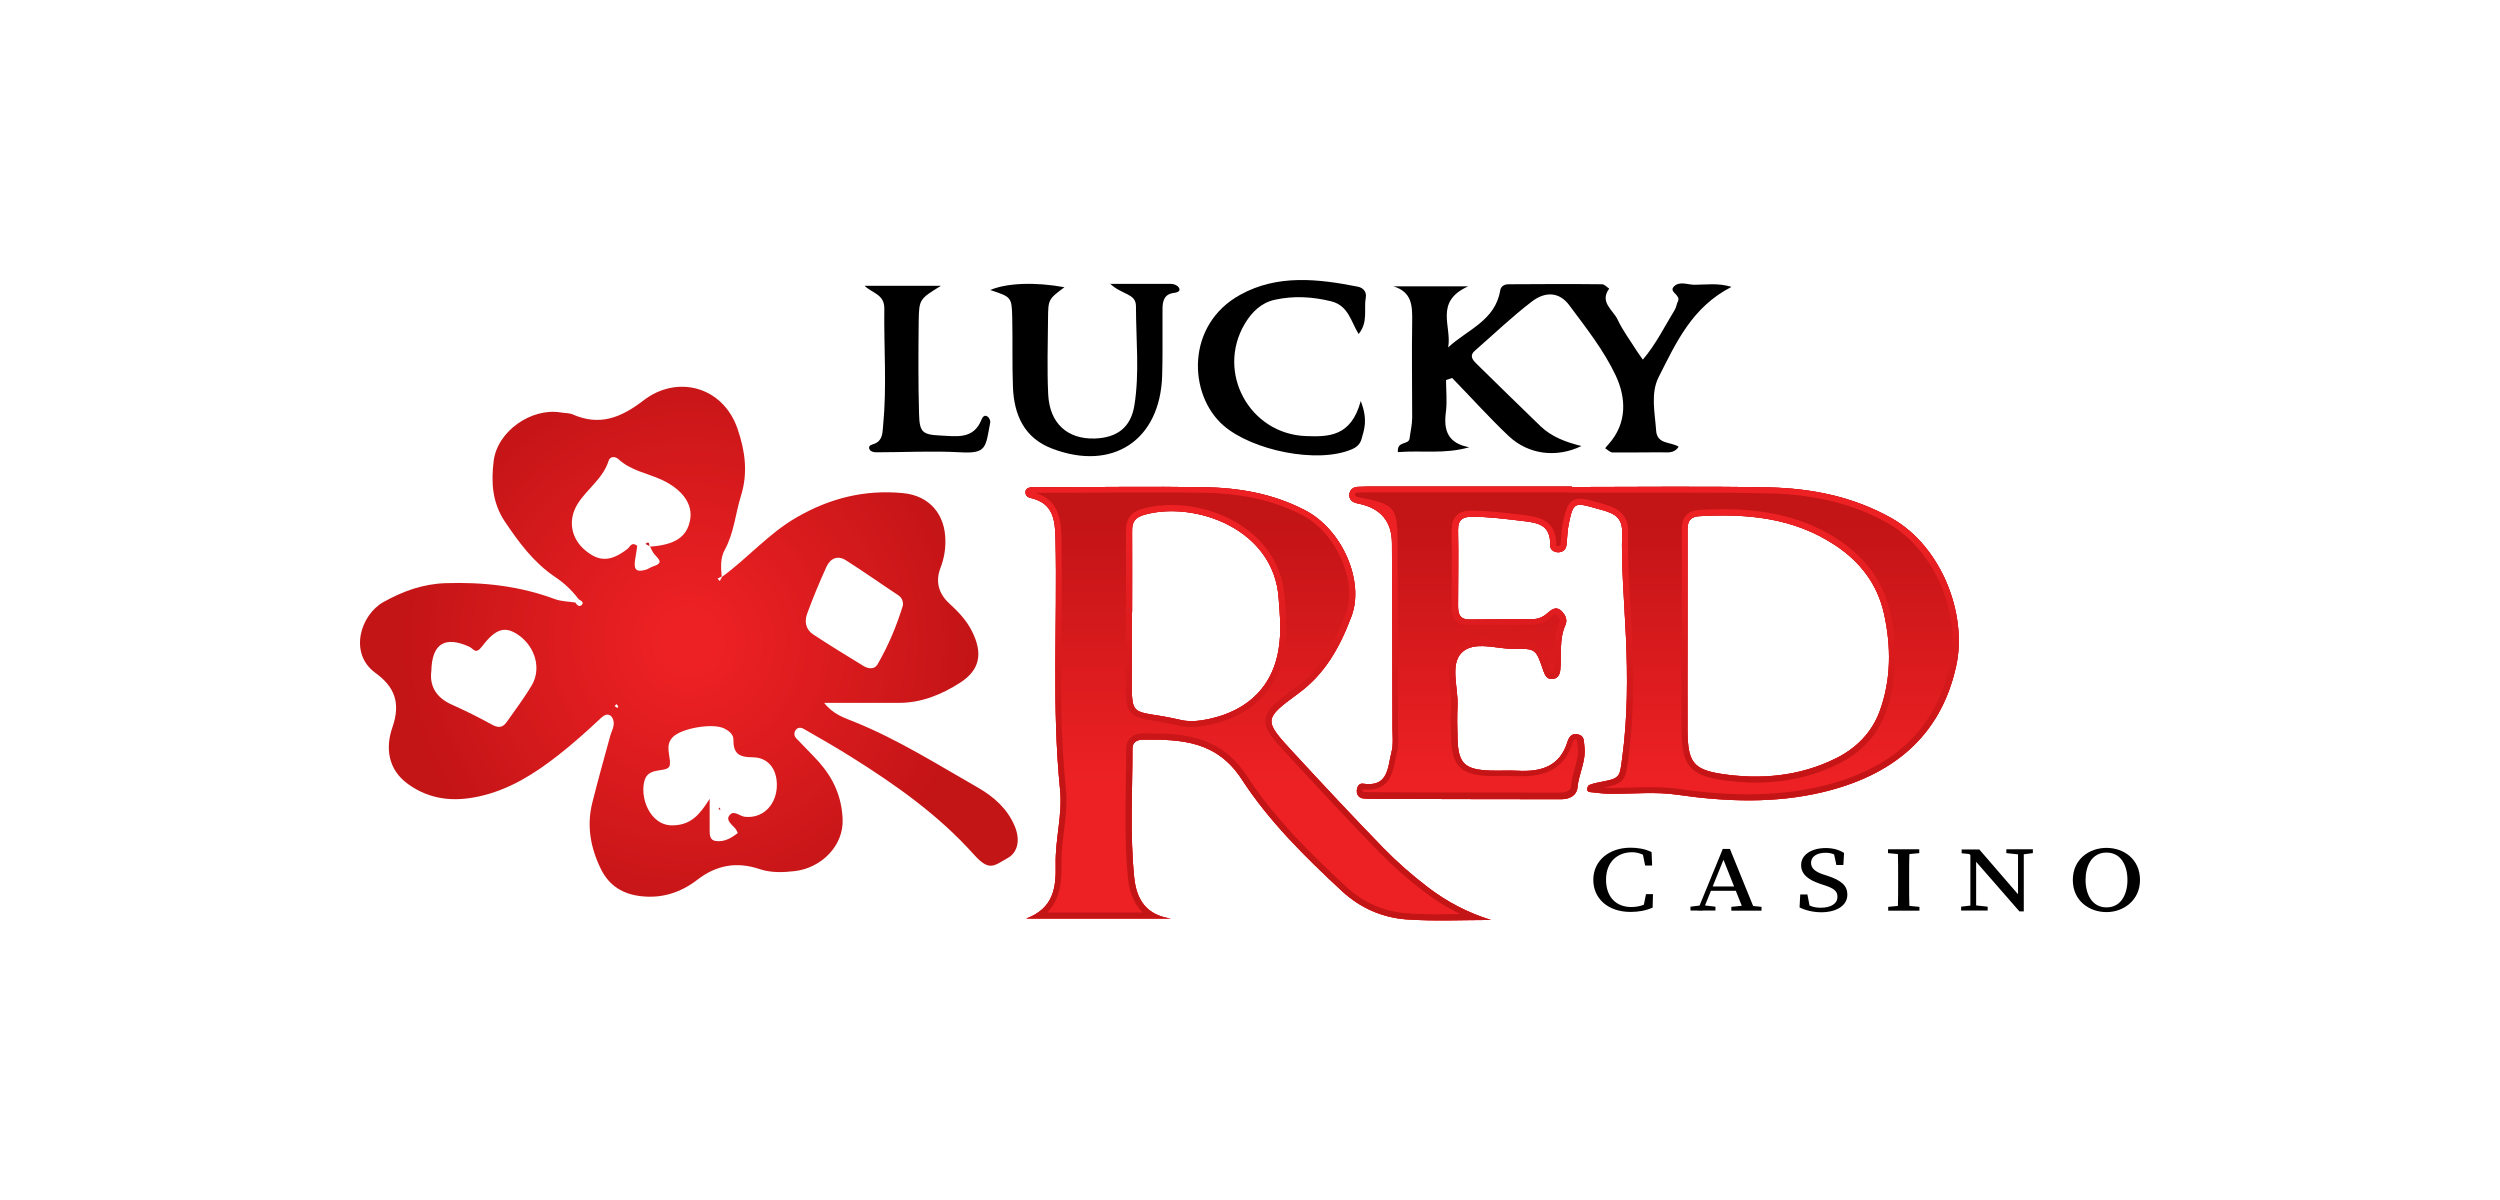 <svg width="125" height="60" viewBox="0 0 125 60" fill="none" xmlns="http://www.w3.org/2000/svg">
<path d="M36.111 28.835C37.394 27.902 38.432 26.671 39.846 25.86C41.512 24.9 43.257 24.473 45.15 24.656C46.476 24.778 47.279 25.729 47.27 27.073C47.27 27.526 47.192 27.954 47.026 28.39C46.773 29.044 46.904 29.655 47.462 30.17C47.898 30.571 48.317 30.999 48.596 31.557C49.146 32.648 49.015 33.485 48.012 34.131C47.087 34.724 46.066 35.152 44.923 35.143C43.728 35.143 42.524 35.143 41.207 35.143C41.669 35.728 42.21 35.885 42.699 36.085C44.888 36.967 46.869 38.223 48.902 39.383C49.705 39.846 50.368 40.439 50.734 41.303C51.022 41.983 50.9 42.62 50.376 42.908C49.696 43.283 49.478 43.597 48.701 42.734C46.947 40.77 44.827 39.27 42.62 37.883C41.817 37.377 40.997 36.906 40.168 36.434C40.046 36.364 39.872 36.364 39.776 36.513C39.688 36.653 39.706 36.801 39.811 36.914C40.186 37.316 40.587 37.699 40.954 38.109C41.669 38.921 42.079 39.819 42.131 40.945C42.193 42.297 41.058 43.397 39.75 43.554C39.165 43.623 38.554 43.65 37.961 43.449C36.836 43.074 35.824 43.248 34.864 43.99C34.052 44.618 33.11 44.932 32.054 44.81C31.138 44.705 30.466 44.295 30.048 43.458C29.524 42.385 29.323 41.285 29.62 40.116C29.899 39.008 30.205 37.909 30.51 36.801C30.562 36.609 30.667 36.426 30.685 36.234C30.702 36.103 30.658 35.92 30.571 35.824C30.397 35.64 30.196 35.763 30.056 35.893C29.358 36.548 28.66 37.176 27.901 37.769C26.706 38.703 25.459 39.488 23.958 39.819C22.693 40.099 21.497 39.994 20.398 39.2C19.36 38.45 19.281 37.333 19.622 36.364C20.049 35.126 19.718 34.332 18.767 33.642C17.432 32.674 18.016 30.746 19.177 30.1C20.145 29.559 21.157 29.193 22.291 29.158C24.159 29.097 25.973 29.297 27.736 29.952C28.058 30.074 28.425 30.074 28.765 30.126C28.844 30.248 28.966 30.371 29.088 30.248C29.219 30.109 29.044 30.03 28.931 29.961C28.599 29.516 28.198 29.14 27.736 28.835C26.68 28.12 25.947 27.125 25.249 26.087C24.612 25.145 24.551 24.115 24.682 23.059C24.857 21.567 26.567 20.372 28.05 20.625C28.242 20.66 28.46 20.643 28.634 20.721C29.987 21.314 31.051 20.887 32.185 20.014C33.852 18.732 36.146 19.308 36.879 21.445C37.254 22.545 37.411 23.635 37.045 24.804C36.766 25.694 36.705 26.645 36.233 27.5C36.015 27.893 36.042 28.373 36.085 28.826C36.015 28.861 35.946 28.896 35.876 28.931C35.911 28.975 35.954 29.018 35.989 29.053C36.024 28.983 36.068 28.914 36.103 28.844L36.111 28.835ZM32.473 27.334C33.747 27.247 34.349 26.855 34.506 25.991C34.654 25.206 34.113 24.464 33.075 23.984C32.351 23.653 31.54 23.53 30.929 22.963C30.754 22.798 30.493 22.824 30.432 23.033C30.152 23.941 29.332 24.455 28.87 25.214C28.381 26.017 28.556 26.924 29.254 27.509C29.969 28.111 30.545 28.085 31.383 27.439C31.496 27.352 31.575 27.064 31.862 27.291C31.836 27.474 31.81 27.666 31.775 27.858C31.662 28.46 31.775 28.626 32.264 28.495C32.403 28.46 32.534 28.355 32.674 28.312C33.224 28.137 32.901 27.936 32.718 27.71C32.621 27.596 32.569 27.457 32.499 27.326L32.482 27.343L32.473 27.334ZM35.483 39.95C35.483 40.605 35.483 41.05 35.483 41.495C35.483 41.748 35.483 42.018 35.806 42.053C36.225 42.105 36.574 41.896 36.888 41.652C36.897 41.652 36.818 41.486 36.757 41.416C36.591 41.233 36.303 41.015 36.452 40.797C36.67 40.456 36.975 40.814 37.246 40.84C38.092 40.928 38.746 40.326 38.834 39.436C38.912 38.572 38.484 37.874 37.647 37.865C36.914 37.865 36.661 37.656 36.67 36.958C36.67 36.714 36.434 36.53 36.199 36.417C35.614 36.146 34.087 36.408 33.642 36.853C33.224 37.281 33.538 37.787 33.494 38.232C33.442 38.685 32.482 38.301 32.246 38.965C31.95 39.811 32.482 41.312 33.66 41.268C34.55 41.242 34.977 40.744 35.483 39.942V39.95ZM21.567 33.547C21.471 34.262 21.777 34.864 22.571 35.222C23.251 35.527 23.923 35.858 24.569 36.216C24.883 36.391 25.11 36.417 25.328 36.111C25.755 35.501 26.209 34.907 26.584 34.271C27.073 33.45 26.776 32.369 25.956 31.775C25.293 31.304 24.822 31.374 24.106 32.316C23.775 32.752 23.687 32.438 23.46 32.334C22.256 31.793 21.602 32.168 21.567 33.538V33.547ZM45.15 30.257C45.159 30.03 45.08 29.873 44.897 29.751C44.025 29.175 43.178 28.573 42.297 28.015C41.87 27.744 41.512 27.928 41.32 28.346C40.971 29.114 40.648 29.891 40.36 30.676C40.212 31.077 40.282 31.479 40.674 31.732C41.503 32.273 42.349 32.796 43.196 33.311C43.414 33.442 43.719 33.477 43.868 33.232C44.417 32.29 44.836 31.287 45.15 30.257ZM30.911 35.309C30.911 35.309 30.85 35.239 30.824 35.204C30.789 35.239 30.763 35.274 30.728 35.3C30.772 35.335 30.816 35.37 30.868 35.405C30.885 35.37 30.903 35.335 30.92 35.3L30.911 35.309Z" fill="url(#paint0_radial_2448_1124)"/>
<path d="M78.592 24.351C81.864 24.351 85.127 24.308 88.399 24.369C90.562 24.413 92.648 24.823 94.585 25.913C97.08 27.326 98.371 30.712 97.813 33.277C97.028 36.906 94.532 38.791 91.156 39.602C88.756 40.178 86.296 40.091 83.844 39.733C82.763 39.576 81.637 39.698 80.529 39.689C80.18 39.689 79.84 39.637 79.491 39.602C79.369 39.585 79.334 39.48 79.377 39.367C79.395 39.323 79.421 39.271 79.456 39.253C79.596 39.201 79.735 39.157 79.875 39.131C81.035 38.913 80.974 38.913 81.114 37.866C81.384 35.868 81.384 33.861 81.297 31.863C81.218 30.11 81.061 28.365 81.105 26.611C81.131 25.712 80.477 25.608 79.831 25.424C78.714 25.102 78.662 25.11 78.435 26.21C78.365 26.55 78.365 26.908 78.322 27.257C78.296 27.492 78.121 27.614 77.912 27.614C77.702 27.614 77.501 27.492 77.51 27.257C77.536 26.184 76.838 26.131 76.018 26.035C75.224 25.939 74.439 25.843 73.636 25.835C73.157 25.835 72.895 25.957 72.904 26.506C72.93 27.763 72.904 29.019 72.904 30.276C72.904 30.668 72.965 30.974 73.462 30.974C74.518 30.965 75.573 30.956 76.629 30.956C76.891 30.956 77.118 30.869 77.318 30.703C77.545 30.52 77.772 30.258 78.086 30.563C78.278 30.755 78.383 31 78.269 31.253C77.947 31.977 78.086 32.736 78.016 33.477C77.99 33.765 77.868 33.957 77.563 33.949C77.336 33.94 77.257 33.774 77.179 33.565C76.804 32.474 76.795 32.422 75.8 32.448C74.867 32.474 73.689 31.994 73.061 32.657C72.502 33.251 72.912 34.385 72.877 35.275C72.851 35.824 72.86 36.383 72.877 36.932C72.912 38.18 73.235 38.485 74.526 38.529C74.98 38.547 75.434 38.512 75.888 38.538C77.039 38.599 77.99 38.337 78.374 37.09C78.461 36.819 78.61 36.645 78.915 36.723C79.238 36.802 79.185 37.081 79.22 37.325C79.316 38.049 78.932 38.686 78.871 39.393C78.836 39.759 78.487 39.96 78.086 39.96C77.781 39.96 77.484 39.96 77.179 39.96C74.413 39.96 71.647 39.951 68.882 39.943C68.629 39.943 68.376 39.951 68.131 39.916C67.992 39.899 67.861 39.785 67.843 39.611C67.817 39.375 67.939 39.157 68.14 39.183C69.44 39.384 69.379 38.346 69.579 37.587C69.675 37.212 69.623 36.784 69.623 36.383C69.623 33.312 69.606 30.249 69.597 27.178C69.597 26.073 69.039 25.407 67.922 25.18C67.643 25.128 67.442 25.006 67.468 24.709C67.494 24.5 67.651 24.351 67.878 24.343C68.227 24.325 68.585 24.325 68.934 24.325C72.153 24.325 75.373 24.325 78.592 24.325C78.592 24.325 78.592 24.334 78.592 24.343V24.351ZM84.394 31.733H84.377C84.377 33.338 84.368 34.943 84.377 36.549C84.394 38.067 84.638 38.477 86.078 38.695C88.032 38.992 89.978 38.817 91.775 37.927C92.796 37.43 93.59 36.636 93.983 35.563C94.567 33.975 94.558 32.308 94.201 30.686C93.878 29.237 93.031 28.094 91.74 27.248C89.655 25.878 87.369 25.678 84.979 25.808C84.403 25.843 84.368 26.184 84.377 26.62C84.377 28.33 84.377 30.031 84.377 31.741L84.394 31.733Z" fill="url(#paint1_linear_2448_1124)"/>
<path d="M74.544 45.998C73.139 45.998 71.734 46.067 70.338 45.971C69.126 45.884 68.018 45.404 67.102 44.558C65.261 42.848 63.455 41.068 62.093 38.974C60.837 37.037 59.049 36.959 57.129 36.985C56.85 36.985 56.623 37.116 56.623 37.412C56.623 39.567 56.492 41.722 56.71 43.877C56.824 44.994 57.33 45.762 58.551 45.928H51.31C52.697 45.413 52.81 44.357 52.784 43.206C52.758 41.958 53.133 40.728 53.002 39.471C52.584 35.318 52.871 31.148 52.776 26.986C52.758 26.018 52.68 25.163 51.537 24.901C51.38 24.866 51.266 24.77 51.275 24.605C51.275 24.421 51.441 24.378 51.589 24.36C51.79 24.343 51.99 24.36 52.191 24.36C54.852 24.36 57.522 24.317 60.183 24.36C61.937 24.386 63.629 24.674 65.234 25.503C67.11 26.463 68.236 29.054 67.573 30.817C66.997 32.352 66.255 33.696 64.903 34.681C63.175 35.947 63.184 36.016 64.632 37.587C66.133 39.21 67.634 40.824 69.169 42.403C69.867 43.118 70.626 43.781 71.42 44.383C72.336 45.081 73.348 45.622 74.544 45.998ZM56.606 30.616H56.597C56.597 31.471 56.597 32.326 56.597 33.181C56.58 36.173 56.396 35.38 59.04 35.999C59.371 36.078 59.747 36.069 60.087 36.016C62.128 35.694 63.603 34.542 63.934 32.431C64.074 31.567 63.995 30.773 63.934 29.935C63.708 26.402 59.703 25.049 57.243 25.73C56.745 25.869 56.597 26.096 56.606 26.559C56.614 27.911 56.606 29.272 56.606 30.625V30.616Z" fill="url(#paint2_linear_2448_1124)"/>
<path d="M78.592 24.351C81.864 24.351 85.127 24.308 88.399 24.369C90.562 24.413 92.648 24.823 94.585 25.913C97.08 27.326 98.371 30.712 97.813 33.277C97.028 36.906 94.532 38.791 91.156 39.602C88.756 40.178 86.296 40.091 83.844 39.733C82.763 39.576 81.637 39.698 80.529 39.689C80.18 39.689 79.84 39.637 79.491 39.602C79.369 39.585 79.334 39.48 79.377 39.367C79.395 39.323 79.421 39.271 79.456 39.253C79.596 39.201 79.735 39.157 79.875 39.131C81.035 38.913 80.974 38.913 81.114 37.866C81.384 35.868 81.384 33.861 81.297 31.863C81.218 30.11 81.061 28.365 81.105 26.611C81.131 25.712 80.477 25.608 79.831 25.424C78.714 25.102 78.662 25.11 78.435 26.21C78.365 26.55 78.365 26.908 78.322 27.257C78.296 27.492 78.121 27.614 77.912 27.614C77.702 27.614 77.501 27.492 77.51 27.257C77.536 26.184 76.838 26.131 76.018 26.035C75.224 25.939 74.439 25.843 73.636 25.835C73.157 25.835 72.895 25.957 72.904 26.506C72.93 27.763 72.904 29.019 72.904 30.276C72.904 30.668 72.965 30.974 73.462 30.974C74.518 30.965 75.573 30.956 76.629 30.956C76.891 30.956 77.118 30.869 77.318 30.703C77.545 30.52 77.772 30.258 78.086 30.563C78.278 30.755 78.383 31 78.269 31.253C77.947 31.977 78.086 32.736 78.016 33.477C77.99 33.765 77.868 33.957 77.563 33.949C77.336 33.94 77.257 33.774 77.179 33.565C76.804 32.474 76.795 32.422 75.8 32.448C74.867 32.474 73.689 31.994 73.061 32.657C72.502 33.251 72.912 34.385 72.877 35.275C72.851 35.824 72.86 36.383 72.877 36.932C72.912 38.18 73.235 38.485 74.526 38.529C74.98 38.547 75.434 38.512 75.888 38.538C77.039 38.599 77.99 38.337 78.374 37.09C78.461 36.819 78.61 36.645 78.915 36.723C79.238 36.802 79.185 37.081 79.22 37.325C79.316 38.049 78.932 38.686 78.871 39.393C78.836 39.759 78.487 39.96 78.086 39.96C77.781 39.96 77.484 39.96 77.179 39.96C74.413 39.96 71.647 39.951 68.882 39.943C68.629 39.943 68.376 39.951 68.131 39.916C67.992 39.899 67.861 39.785 67.843 39.611C67.817 39.375 67.939 39.157 68.14 39.183C69.44 39.384 69.379 38.346 69.579 37.587C69.675 37.212 69.623 36.784 69.623 36.383C69.623 33.312 69.606 30.249 69.597 27.178C69.597 26.073 69.039 25.407 67.922 25.18C67.643 25.128 67.442 25.006 67.468 24.709C67.494 24.5 67.651 24.351 67.878 24.343C68.227 24.325 68.585 24.325 68.934 24.325C72.153 24.325 75.373 24.325 78.592 24.325C78.592 24.325 78.592 24.334 78.592 24.343V24.351ZM84.394 31.733H84.377C84.377 33.338 84.368 34.943 84.377 36.549C84.394 38.067 84.638 38.477 86.078 38.695C88.032 38.992 89.978 38.817 91.775 37.927C92.796 37.43 93.59 36.636 93.983 35.563C94.567 33.975 94.558 32.308 94.201 30.686C93.878 29.237 93.031 28.094 91.74 27.248C89.655 25.878 87.369 25.678 84.979 25.808C84.403 25.843 84.368 26.184 84.377 26.62C84.377 28.33 84.377 30.031 84.377 31.741L84.394 31.733Z" fill="url(#paint3_linear_2448_1124)"/>
<path d="M74.544 45.998C73.139 45.998 71.734 46.067 70.338 45.971C69.126 45.884 68.018 45.404 67.102 44.558C65.261 42.848 63.455 41.068 62.093 38.974C60.837 37.037 59.049 36.959 57.129 36.985C56.85 36.985 56.623 37.116 56.623 37.412C56.623 39.567 56.492 41.722 56.71 43.877C56.824 44.994 57.33 45.762 58.551 45.928H51.31C52.697 45.413 52.81 44.357 52.784 43.206C52.758 41.958 53.133 40.728 53.002 39.471C52.584 35.318 52.871 31.148 52.776 26.986C52.758 26.018 52.68 25.163 51.537 24.901C51.38 24.866 51.266 24.77 51.275 24.605C51.275 24.421 51.441 24.378 51.589 24.36C51.79 24.343 51.99 24.36 52.191 24.36C54.852 24.36 57.522 24.317 60.183 24.36C61.937 24.386 63.629 24.674 65.234 25.503C67.11 26.463 68.236 29.054 67.573 30.817C66.997 32.352 66.255 33.696 64.903 34.681C63.175 35.947 63.184 36.016 64.632 37.587C66.133 39.21 67.634 40.824 69.169 42.403C69.867 43.118 70.626 43.781 71.42 44.383C72.336 45.081 73.348 45.622 74.544 45.998ZM56.606 30.616H56.597C56.597 31.471 56.597 32.326 56.597 33.181C56.58 36.173 56.396 35.38 59.04 35.999C59.371 36.078 59.747 36.069 60.087 36.016C62.128 35.694 63.603 34.542 63.934 32.431C64.074 31.567 63.995 30.773 63.934 29.935C63.708 26.402 59.703 25.049 57.243 25.73C56.745 25.869 56.597 26.096 56.606 26.559C56.614 27.911 56.606 29.272 56.606 30.625V30.616Z" fill="url(#paint4_linear_2448_1124)"/>
<path d="M78.592 24.351C81.864 24.351 85.127 24.308 88.399 24.369C90.562 24.413 92.648 24.823 94.585 25.913C97.08 27.326 98.371 30.712 97.813 33.277C97.028 36.906 94.532 38.791 91.156 39.602C88.756 40.178 86.296 40.091 83.844 39.733C82.763 39.576 81.637 39.698 80.529 39.689C80.18 39.689 79.84 39.637 79.491 39.602C79.369 39.585 79.334 39.48 79.377 39.367C79.395 39.323 79.421 39.271 79.456 39.253C79.596 39.201 79.735 39.157 79.875 39.131C81.035 38.913 80.974 38.913 81.114 37.866C81.384 35.868 81.384 33.861 81.297 31.863C81.218 30.11 81.061 28.365 81.105 26.611C81.131 25.712 80.477 25.608 79.831 25.424C78.714 25.102 78.662 25.11 78.435 26.21C78.365 26.55 78.365 26.908 78.322 27.257C78.296 27.492 78.121 27.614 77.912 27.614C77.702 27.614 77.501 27.492 77.51 27.257C77.536 26.184 76.838 26.131 76.018 26.035C75.224 25.939 74.439 25.843 73.636 25.835C73.157 25.835 72.895 25.957 72.904 26.506C72.93 27.763 72.904 29.019 72.904 30.276C72.904 30.668 72.965 30.974 73.462 30.974C74.518 30.965 75.573 30.956 76.629 30.956C76.891 30.956 77.118 30.869 77.318 30.703C77.545 30.52 77.772 30.258 78.086 30.563C78.278 30.755 78.383 31 78.269 31.253C77.947 31.977 78.086 32.736 78.016 33.477C77.99 33.765 77.868 33.957 77.563 33.949C77.336 33.94 77.257 33.774 77.179 33.565C76.804 32.474 76.795 32.422 75.8 32.448C74.867 32.474 73.689 31.994 73.061 32.657C72.502 33.251 72.912 34.385 72.877 35.275C72.851 35.824 72.86 36.383 72.877 36.932C72.912 38.18 73.235 38.485 74.526 38.529C74.98 38.547 75.434 38.512 75.888 38.538C77.039 38.599 77.99 38.337 78.374 37.09C78.461 36.819 78.61 36.645 78.915 36.723C79.238 36.802 79.185 37.081 79.22 37.325C79.316 38.049 78.932 38.686 78.871 39.393C78.836 39.759 78.487 39.96 78.086 39.96C77.781 39.96 77.484 39.96 77.179 39.96C74.413 39.96 71.647 39.951 68.882 39.943C68.629 39.943 68.376 39.951 68.131 39.916C67.992 39.899 67.861 39.785 67.843 39.611C67.817 39.375 67.939 39.157 68.14 39.183C69.44 39.384 69.379 38.346 69.579 37.587C69.675 37.212 69.623 36.784 69.623 36.383C69.623 33.312 69.606 30.249 69.597 27.178C69.597 26.073 69.039 25.407 67.922 25.18C67.643 25.128 67.442 25.006 67.468 24.709C67.494 24.5 67.651 24.351 67.878 24.343C68.227 24.325 68.585 24.325 68.934 24.325C72.153 24.325 75.373 24.325 78.592 24.325C78.592 24.325 78.592 24.334 78.592 24.343V24.351ZM84.394 31.733H84.377C84.377 33.338 84.368 34.943 84.377 36.549C84.394 38.067 84.638 38.477 86.078 38.695C88.032 38.992 89.978 38.817 91.775 37.927C92.796 37.43 93.59 36.636 93.983 35.563C94.567 33.975 94.558 32.308 94.201 30.686C93.878 29.237 93.031 28.094 91.74 27.248C89.655 25.878 87.369 25.678 84.979 25.808C84.403 25.843 84.368 26.184 84.377 26.62C84.377 28.33 84.377 30.031 84.377 31.741L84.394 31.733Z" fill="url(#paint5_linear_2448_1124)"/>
<path d="M74.544 45.998C73.139 45.998 71.734 46.067 70.338 45.971C69.126 45.884 68.018 45.404 67.102 44.558C65.261 42.848 63.455 41.068 62.093 38.974C60.837 37.037 59.049 36.959 57.129 36.985C56.85 36.985 56.623 37.116 56.623 37.412C56.623 39.567 56.492 41.722 56.71 43.877C56.824 44.994 57.33 45.762 58.551 45.928H51.31C52.697 45.413 52.81 44.357 52.784 43.206C52.758 41.958 53.133 40.728 53.002 39.471C52.584 35.318 52.871 31.148 52.776 26.986C52.758 26.018 52.68 25.163 51.537 24.901C51.38 24.866 51.266 24.77 51.275 24.605C51.275 24.421 51.441 24.378 51.589 24.36C51.79 24.343 51.99 24.36 52.191 24.36C54.852 24.36 57.522 24.317 60.183 24.36C61.937 24.386 63.629 24.674 65.234 25.503C67.11 26.463 68.236 29.054 67.573 30.817C66.997 32.352 66.255 33.696 64.903 34.681C63.175 35.947 63.184 36.016 64.632 37.587C66.133 39.21 67.634 40.824 69.169 42.403C69.867 43.118 70.626 43.781 71.42 44.383C72.336 45.081 73.348 45.622 74.544 45.998ZM56.606 30.616H56.597C56.597 31.471 56.597 32.326 56.597 33.181C56.58 36.173 56.396 35.38 59.04 35.999C59.371 36.078 59.747 36.069 60.087 36.016C62.128 35.694 63.603 34.542 63.934 32.431C64.074 31.567 63.995 30.773 63.934 29.935C63.708 26.402 59.703 25.049 57.243 25.73C56.745 25.869 56.597 26.096 56.606 26.559C56.614 27.911 56.606 29.272 56.606 30.625V30.616Z" fill="url(#paint6_linear_2448_1124)"/>
<path d="M72.302 18.968C72.302 19.517 72.363 20.076 72.293 20.617C72.171 21.533 72.407 22.17 73.462 22.362C72.241 22.719 71.063 22.51 69.894 22.606C69.842 22.021 70.435 22.266 70.478 21.925C70.522 21.576 70.609 21.236 70.609 20.887C70.609 19.282 70.583 17.668 70.609 16.062C70.618 15.303 70.609 14.605 69.676 14.318H73.41C71.691 15.085 72.607 16.333 72.407 17.371C73.366 16.481 74.754 16.036 75.007 14.536C75.041 14.309 75.216 14.213 75.434 14.213C76.987 14.204 78.549 14.195 80.102 14.213C80.224 14.213 80.337 14.352 80.46 14.431C79.962 15.111 80.651 15.495 80.878 15.975C81.131 16.516 81.498 17.005 81.821 17.519C81.899 17.65 81.995 17.764 82.143 17.982C82.806 17.197 83.234 16.315 83.74 15.487C83.819 15.364 83.827 15.199 83.897 15.068C84.063 14.745 83.417 14.605 83.696 14.326C83.967 14.047 84.368 14.23 84.709 14.239C85.284 14.239 85.886 14.134 86.576 14.344C84.595 15.356 83.801 17.144 82.937 18.846C82.519 19.666 82.745 20.625 82.806 21.524C82.85 22.231 83.539 22.082 83.932 22.335C83.705 22.693 83.365 22.615 83.033 22.615C82.231 22.615 81.428 22.632 80.625 22.623C80.503 22.623 80.381 22.484 80.259 22.414C80.311 22.344 80.364 22.274 80.425 22.213C81.376 21.158 81.306 19.875 80.782 18.767C80.189 17.511 79.299 16.385 78.462 15.26C77.982 14.614 77.293 14.544 76.594 15.076C75.6 15.836 74.692 16.708 73.742 17.537C73.48 17.764 73.602 17.964 73.794 18.156C74.876 19.212 75.94 20.268 77.031 21.315C77.589 21.847 78.296 22.109 79.072 22.301C77.833 22.903 76.429 22.737 75.434 21.803C74.457 20.878 73.55 19.866 72.607 18.898C72.503 18.933 72.407 18.968 72.302 19.003V18.968Z" fill="black"/>
<path d="M55.49 14.195C56.772 14.195 57.662 14.195 58.561 14.195C58.692 14.195 58.866 14.265 58.936 14.37C59.067 14.562 58.849 14.623 58.736 14.64C58.186 14.693 58.125 15.068 58.125 15.495C58.125 15.792 58.125 16.097 58.125 16.394C58.125 17.197 58.133 17.999 58.107 18.802C58.003 22.013 55.629 23.584 52.61 22.432C51.205 21.9 50.699 20.739 50.647 19.343C50.603 18.191 50.638 17.04 50.612 15.879C50.586 14.85 50.569 14.85 49.513 14.501C50.324 14.152 51.738 14.09 53.221 14.361C52.418 14.963 52.41 14.963 52.401 15.958C52.392 17.214 52.349 18.471 52.41 19.718C52.479 21.167 53.369 21.961 54.722 21.926C55.847 21.891 56.537 21.385 56.72 20.268C56.982 18.628 56.798 16.97 56.798 15.312C56.798 14.658 56.1 14.754 55.498 14.178L55.49 14.195Z" fill="black"/>
<path d="M68.044 20.068C68.402 21.002 68.21 21.473 68.079 21.944C68.009 22.206 67.835 22.363 67.582 22.468C65.863 23.201 62.599 22.52 61.169 21.272C59.406 19.728 59.284 16.238 62.015 14.737C63.882 13.707 65.906 13.943 67.896 14.335C68.184 14.396 68.341 14.615 68.288 14.885C68.184 15.461 68.419 16.107 67.931 16.7C67.547 16.081 67.425 15.287 66.57 15.068C65.618 14.833 64.676 14.78 63.734 14.99C63.062 15.138 62.591 15.601 62.242 16.185C60.793 18.62 62.477 21.7 65.296 21.804C66.456 21.848 67.555 21.822 68.035 20.059L68.044 20.068Z" fill="black"/>
<path d="M43.23 14.291H47.044C45.979 14.954 45.953 14.954 45.935 16.053C45.918 17.607 45.909 19.16 45.953 20.713C45.979 21.612 46.119 21.734 47.035 21.777C47.811 21.812 48.684 21.987 49.077 20.975C49.129 20.844 49.242 20.704 49.408 20.853C49.469 20.914 49.522 21.036 49.513 21.114C49.277 22.362 49.347 22.694 48.021 22.615C46.625 22.537 45.211 22.615 43.806 22.615C43.649 22.615 43.475 22.554 43.457 22.406C43.431 22.249 43.623 22.231 43.745 22.179C44.138 22.004 44.12 21.647 44.155 21.289C44.347 19.334 44.19 17.38 44.216 15.434C44.225 14.71 43.614 14.666 43.23 14.291Z" fill="black"/>
<path d="M35.98 40.37L36.024 40.483L35.919 40.466L35.98 40.37Z" fill="#C31416"/>
<path d="M32.491 27.317C32.421 27.273 32.342 27.239 32.273 27.195C32.491 27.02 32.447 27.23 32.473 27.335L32.491 27.317Z" fill="#C31416"/>
<path d="M87.43 39.716C86.348 39.716 85.179 39.629 83.879 39.437C83.486 39.384 83.059 39.358 82.535 39.358C82.23 39.358 81.933 39.358 81.628 39.376C81.331 39.376 81.035 39.393 80.738 39.393C80.668 39.393 80.598 39.393 80.529 39.393C80.424 39.393 80.311 39.393 80.206 39.376C81.174 39.184 81.279 39.018 81.401 38.049L81.418 37.91C81.654 36.147 81.715 34.28 81.602 31.855C81.576 31.349 81.549 30.852 81.523 30.346C81.453 29.124 81.375 27.859 81.41 26.62C81.436 25.556 80.642 25.337 80.066 25.172L79.927 25.128C79.499 25.006 79.229 24.936 79.01 24.936C78.409 24.936 78.295 25.442 78.147 26.149C78.094 26.376 78.077 26.611 78.059 26.829C78.051 26.96 78.042 27.091 78.025 27.213C78.025 27.248 78.016 27.309 77.911 27.309C77.85 27.309 77.815 27.292 77.806 27.283C77.841 25.948 76.873 25.835 76.096 25.739L75.852 25.713C75.128 25.625 74.378 25.538 73.619 25.529C73.348 25.529 73.034 25.556 72.816 25.782C72.65 25.948 72.58 26.184 72.58 26.507C72.598 27.58 72.589 28.679 72.58 29.735V30.267C72.58 30.537 72.598 30.834 72.807 31.044C72.956 31.192 73.156 31.262 73.418 31.262C74.247 31.262 75.067 31.253 75.887 31.244H76.603C76.925 31.244 77.222 31.131 77.484 30.921L77.562 30.86C77.623 30.808 77.737 30.712 77.772 30.712C77.772 30.712 77.798 30.712 77.85 30.764C77.92 30.834 78.033 30.974 77.972 31.113C77.719 31.672 77.719 32.23 77.719 32.771C77.719 32.998 77.719 33.216 77.702 33.434C77.684 33.626 77.641 33.626 77.58 33.626H77.536C77.536 33.626 77.501 33.582 77.449 33.443C77.109 32.448 76.995 32.117 76.07 32.117C75.983 32.117 75.887 32.117 75.782 32.117H75.713C75.468 32.117 75.207 32.082 74.919 32.047C74.631 32.012 74.334 31.968 74.055 31.968C73.715 31.968 73.209 32.012 72.825 32.422C72.345 32.928 72.423 33.661 72.502 34.376C72.537 34.682 72.563 34.97 72.554 35.231C72.528 35.842 72.537 36.453 72.554 36.915C72.598 38.311 73.052 38.756 74.491 38.8C74.596 38.8 74.701 38.8 74.805 38.8C74.91 38.8 75.329 38.8 75.425 38.8C75.564 38.8 75.704 38.8 75.835 38.809C75.939 38.809 76.035 38.809 76.14 38.809C77.475 38.809 78.286 38.259 78.627 37.133C78.679 36.968 78.723 36.968 78.74 36.968C78.757 36.968 78.784 36.968 78.801 36.976C78.827 36.976 78.845 36.994 78.845 36.994C78.862 37.02 78.871 37.125 78.871 37.186C78.871 37.238 78.871 37.282 78.888 37.334C78.941 37.709 78.836 38.067 78.731 38.451C78.653 38.73 78.574 39.018 78.548 39.332C78.531 39.559 78.234 39.629 78.068 39.629H77.161C74.395 39.629 71.629 39.629 68.864 39.611H68.576C68.436 39.611 68.296 39.611 68.157 39.585C68.131 39.585 68.131 39.559 68.122 39.55C68.122 39.515 68.122 39.48 68.122 39.463C68.218 39.48 68.323 39.48 68.41 39.48C69.474 39.48 69.64 38.625 69.762 38.006C69.788 37.884 69.815 37.753 69.841 37.639C69.928 37.316 69.911 36.994 69.902 36.671C69.902 36.566 69.902 36.462 69.902 36.357C69.902 33.286 69.884 30.223 69.876 27.152C69.876 25.346 69.762 25.224 67.965 24.866C67.747 24.823 67.747 24.779 67.756 24.727C67.764 24.648 67.825 24.631 67.878 24.631C68.192 24.622 68.532 24.613 68.925 24.613H78.278L78.583 24.631C79.56 24.631 80.537 24.631 81.506 24.631C82.483 24.631 83.451 24.631 84.428 24.631C85.955 24.631 87.212 24.64 88.381 24.666C90.737 24.709 92.708 25.207 94.418 26.175C96.678 27.458 98.065 30.616 97.498 33.216C96.791 36.453 94.689 38.442 91.059 39.315C89.916 39.585 88.73 39.716 87.412 39.716H87.43ZM84.079 31.733V33.19C84.079 34.306 84.079 35.432 84.079 36.549C84.097 38.128 84.394 38.739 86.034 38.992C86.636 39.079 87.22 39.131 87.788 39.131C89.271 39.131 90.658 38.817 91.914 38.198C93.057 37.631 93.877 36.758 94.27 35.668C94.828 34.141 94.907 32.448 94.506 30.616C94.174 29.115 93.302 27.903 91.914 26.986C90.335 25.948 88.503 25.46 86.165 25.46C85.79 25.46 85.406 25.468 84.978 25.494C84.079 25.547 84.088 26.236 84.088 26.603C84.088 27.85 84.088 29.098 84.088 30.337V31.41L84.071 31.715L84.079 31.733Z" fill="url(#paint7_linear_2448_1124)"/>
<path d="M71.988 45.718C71.351 45.718 70.836 45.701 70.356 45.666C69.213 45.588 68.157 45.125 67.302 44.331C65.636 42.787 63.751 40.963 62.347 38.8C61.073 36.837 59.267 36.671 57.531 36.671C57.4 36.671 57.26 36.671 57.121 36.671C56.641 36.671 56.318 36.968 56.309 37.404C56.309 37.971 56.3 38.538 56.292 39.105C56.266 40.675 56.239 42.298 56.397 43.904C56.475 44.654 56.719 45.23 57.138 45.623H52.357C53.029 44.959 53.09 44.043 53.072 43.197C53.064 42.665 53.125 42.15 53.194 41.592C53.282 40.894 53.369 40.169 53.291 39.428C53.02 36.741 53.046 34.001 53.072 31.34C53.09 29.909 53.099 28.426 53.072 26.969C53.055 26.14 53.029 25.023 51.764 24.64C51.781 24.64 51.807 24.64 51.825 24.64C51.886 24.64 52.121 24.64 52.182 24.64C52.985 24.64 53.779 24.64 54.573 24.631C55.55 24.631 56.519 24.622 57.496 24.622C58.473 24.622 59.372 24.622 60.174 24.64C62.111 24.666 63.682 25.023 65.095 25.747C66.805 26.62 67.896 29.072 67.285 30.686C66.622 32.466 65.854 33.582 64.72 34.42C63.778 35.109 63.324 35.467 63.272 35.973C63.219 36.496 63.664 36.976 64.406 37.77C65.933 39.419 67.424 41.033 68.951 42.595C69.641 43.302 70.408 43.982 71.237 44.61C71.796 45.038 72.389 45.396 73.008 45.701C72.668 45.701 72.328 45.71 71.996 45.71L71.988 45.718ZM56.292 30.616V31.419C56.292 32.003 56.292 32.588 56.292 33.172V33.731C56.274 35.572 56.266 35.816 57.705 36.043C58.037 36.095 58.447 36.165 58.97 36.287C59.154 36.331 59.354 36.348 59.564 36.348C59.747 36.348 59.939 36.331 60.131 36.304C62.443 35.938 63.9 34.577 64.231 32.474C64.353 31.672 64.31 30.948 64.257 30.18L64.24 29.909C64.039 26.882 61.169 25.25 58.569 25.25C58.072 25.25 57.6 25.311 57.164 25.425C56.553 25.59 56.3 25.922 56.3 26.541C56.3 27.519 56.3 28.496 56.3 29.464V30.302L56.283 30.607L56.292 30.616Z" fill="url(#paint8_linear_2448_1124)"/>
<path d="M82.501 45.081V45.334L82.16 45.395L82.3 44.706H82.649L82.632 45.378C82.291 45.535 81.916 45.596 81.524 45.596C80.424 45.596 79.665 44.95 79.665 43.99C79.665 43.031 80.459 42.385 81.524 42.385C81.838 42.385 82.213 42.428 82.579 42.603L82.606 43.275H82.257L82.117 42.586L82.457 42.647V42.926C82.152 42.69 81.855 42.612 81.602 42.612C80.887 42.612 80.302 43.083 80.302 43.982C80.302 44.88 80.834 45.352 81.567 45.352C81.873 45.352 82.213 45.273 82.518 45.063L82.501 45.081Z" fill="black"/>
<path d="M84.524 45.334L85.074 45.265H85.179L85.772 45.334V45.526H84.524V45.334ZM86.139 42.446H86.496L87.753 45.535H87.186L86.112 42.83L86.252 42.795L85.144 45.535H84.873L86.139 42.446ZM85.51 44.322H86.985L87.081 44.54H85.423L85.51 44.322ZM86.566 45.343L87.247 45.273H87.395L88.076 45.343V45.535H86.566V45.343Z" fill="black"/>
<path d="M91.871 44.828C91.871 44.54 91.67 44.409 91.217 44.261L91.007 44.191C90.44 43.999 90.056 43.728 90.056 43.257C90.056 42.725 90.588 42.402 91.295 42.402C91.662 42.402 91.967 42.498 92.203 42.647L92.168 43.249H91.819L91.67 42.559L92.037 42.708V42.934C91.766 42.716 91.566 42.638 91.278 42.638C90.868 42.638 90.553 42.812 90.553 43.144C90.553 43.423 90.772 43.589 91.156 43.72L91.374 43.79C92.089 44.025 92.368 44.296 92.368 44.732C92.368 45.273 91.836 45.613 91.059 45.613C90.649 45.613 90.239 45.508 89.978 45.369L90.012 44.723H90.37L90.51 45.439L90.143 45.317V45.098C90.484 45.299 90.676 45.386 91.042 45.386C91.539 45.386 91.871 45.186 91.871 44.845V44.828Z" fill="black"/>
<path d="M94.401 42.656V42.464H95.963V42.656L95.239 42.726H95.126L94.401 42.656ZM95.248 45.273L95.972 45.343V45.535H94.41V45.343L95.134 45.273H95.248ZM94.907 43.886C94.907 43.415 94.907 42.935 94.89 42.464H95.475C95.457 42.926 95.457 43.406 95.457 43.886V44.104C95.457 44.575 95.457 45.055 95.475 45.526H94.89C94.907 45.064 94.907 44.584 94.907 44.104V43.886Z" fill="black"/>
<path d="M98.057 45.334L98.632 45.265H98.746L99.383 45.334V45.526H98.057V45.334ZM98.397 42.612L98.728 42.726L98.083 42.664V42.472H98.964L101.189 45.047V45.57H100.971L98.397 42.621V42.612ZM98.519 42.464L98.807 42.656V45.526H98.519V42.455V42.464ZM100.317 42.464H101.643V42.656L101.093 42.726H100.98L100.317 42.656V42.464ZM100.901 42.464H101.189V45.561L100.901 45.326V42.472V42.464Z" fill="black"/>
<path d="M107 43.999C107 45.011 106.18 45.605 105.325 45.605C104.47 45.605 103.641 45.046 103.641 43.999C103.641 42.952 104.47 42.394 105.325 42.394C106.18 42.394 107 42.952 107 43.999ZM105.325 45.369C106.066 45.369 106.372 44.697 106.372 43.999C106.372 43.301 106.066 42.629 105.325 42.629C104.583 42.629 104.278 43.301 104.278 43.999C104.278 44.697 104.592 45.369 105.325 45.369Z" fill="black"/>
<defs>
<radialGradient id="paint0_radial_2448_1124" cx="0" cy="0" r="1" gradientUnits="userSpaceOnUse" gradientTransform="translate(34.454 32.089) scale(14.71)">
<stop offset="0.09" stop-color="#ED2124"/>
<stop offset="0.98" stop-color="#C31416"/>
</radialGradient>
<linearGradient id="paint1_linear_2448_1124" x1="82.701" y1="25.712" x2="82.701" y2="39.279" gradientUnits="userSpaceOnUse">
<stop stop-color="#C31416"/>
<stop offset="1" stop-color="#ED2124"/>
</linearGradient>
<linearGradient id="paint2_linear_2448_1124" x1="62.905" y1="25.712" x2="62.905" y2="39.279" gradientUnits="userSpaceOnUse">
<stop stop-color="#C31416"/>
<stop offset="1" stop-color="#ED2124"/>
</linearGradient>
<linearGradient id="paint3_linear_2448_1124" x1="82.701" y1="25.712" x2="82.701" y2="39.279" gradientUnits="userSpaceOnUse">
<stop stop-color="#C31416"/>
<stop offset="1" stop-color="#ED2124"/>
</linearGradient>
<linearGradient id="paint4_linear_2448_1124" x1="62.905" y1="25.712" x2="62.905" y2="39.279" gradientUnits="userSpaceOnUse">
<stop stop-color="#C31416"/>
<stop offset="1" stop-color="#ED2124"/>
</linearGradient>
<linearGradient id="paint5_linear_2448_1124" x1="82.701" y1="39.105" x2="82.701" y2="26.672" gradientUnits="userSpaceOnUse">
<stop stop-color="#C31416"/>
<stop offset="1" stop-color="#ED2124"/>
</linearGradient>
<linearGradient id="paint6_linear_2448_1124" x1="62.905" y1="39.105" x2="62.905" y2="26.672" gradientUnits="userSpaceOnUse">
<stop stop-color="#C31416"/>
<stop offset="1" stop-color="#ED2124"/>
</linearGradient>
<linearGradient id="paint7_linear_2448_1124" x1="82.701" y1="25.966" x2="82.701" y2="39.009" gradientUnits="userSpaceOnUse">
<stop stop-color="#C31416"/>
<stop offset="1" stop-color="#ED2124"/>
</linearGradient>
<linearGradient id="paint8_linear_2448_1124" x1="62.382" y1="25.983" x2="62.382" y2="39.166" gradientUnits="userSpaceOnUse">
<stop stop-color="#C31416"/>
<stop offset="1" stop-color="#ED2124"/>
</linearGradient>
</defs>
</svg>
